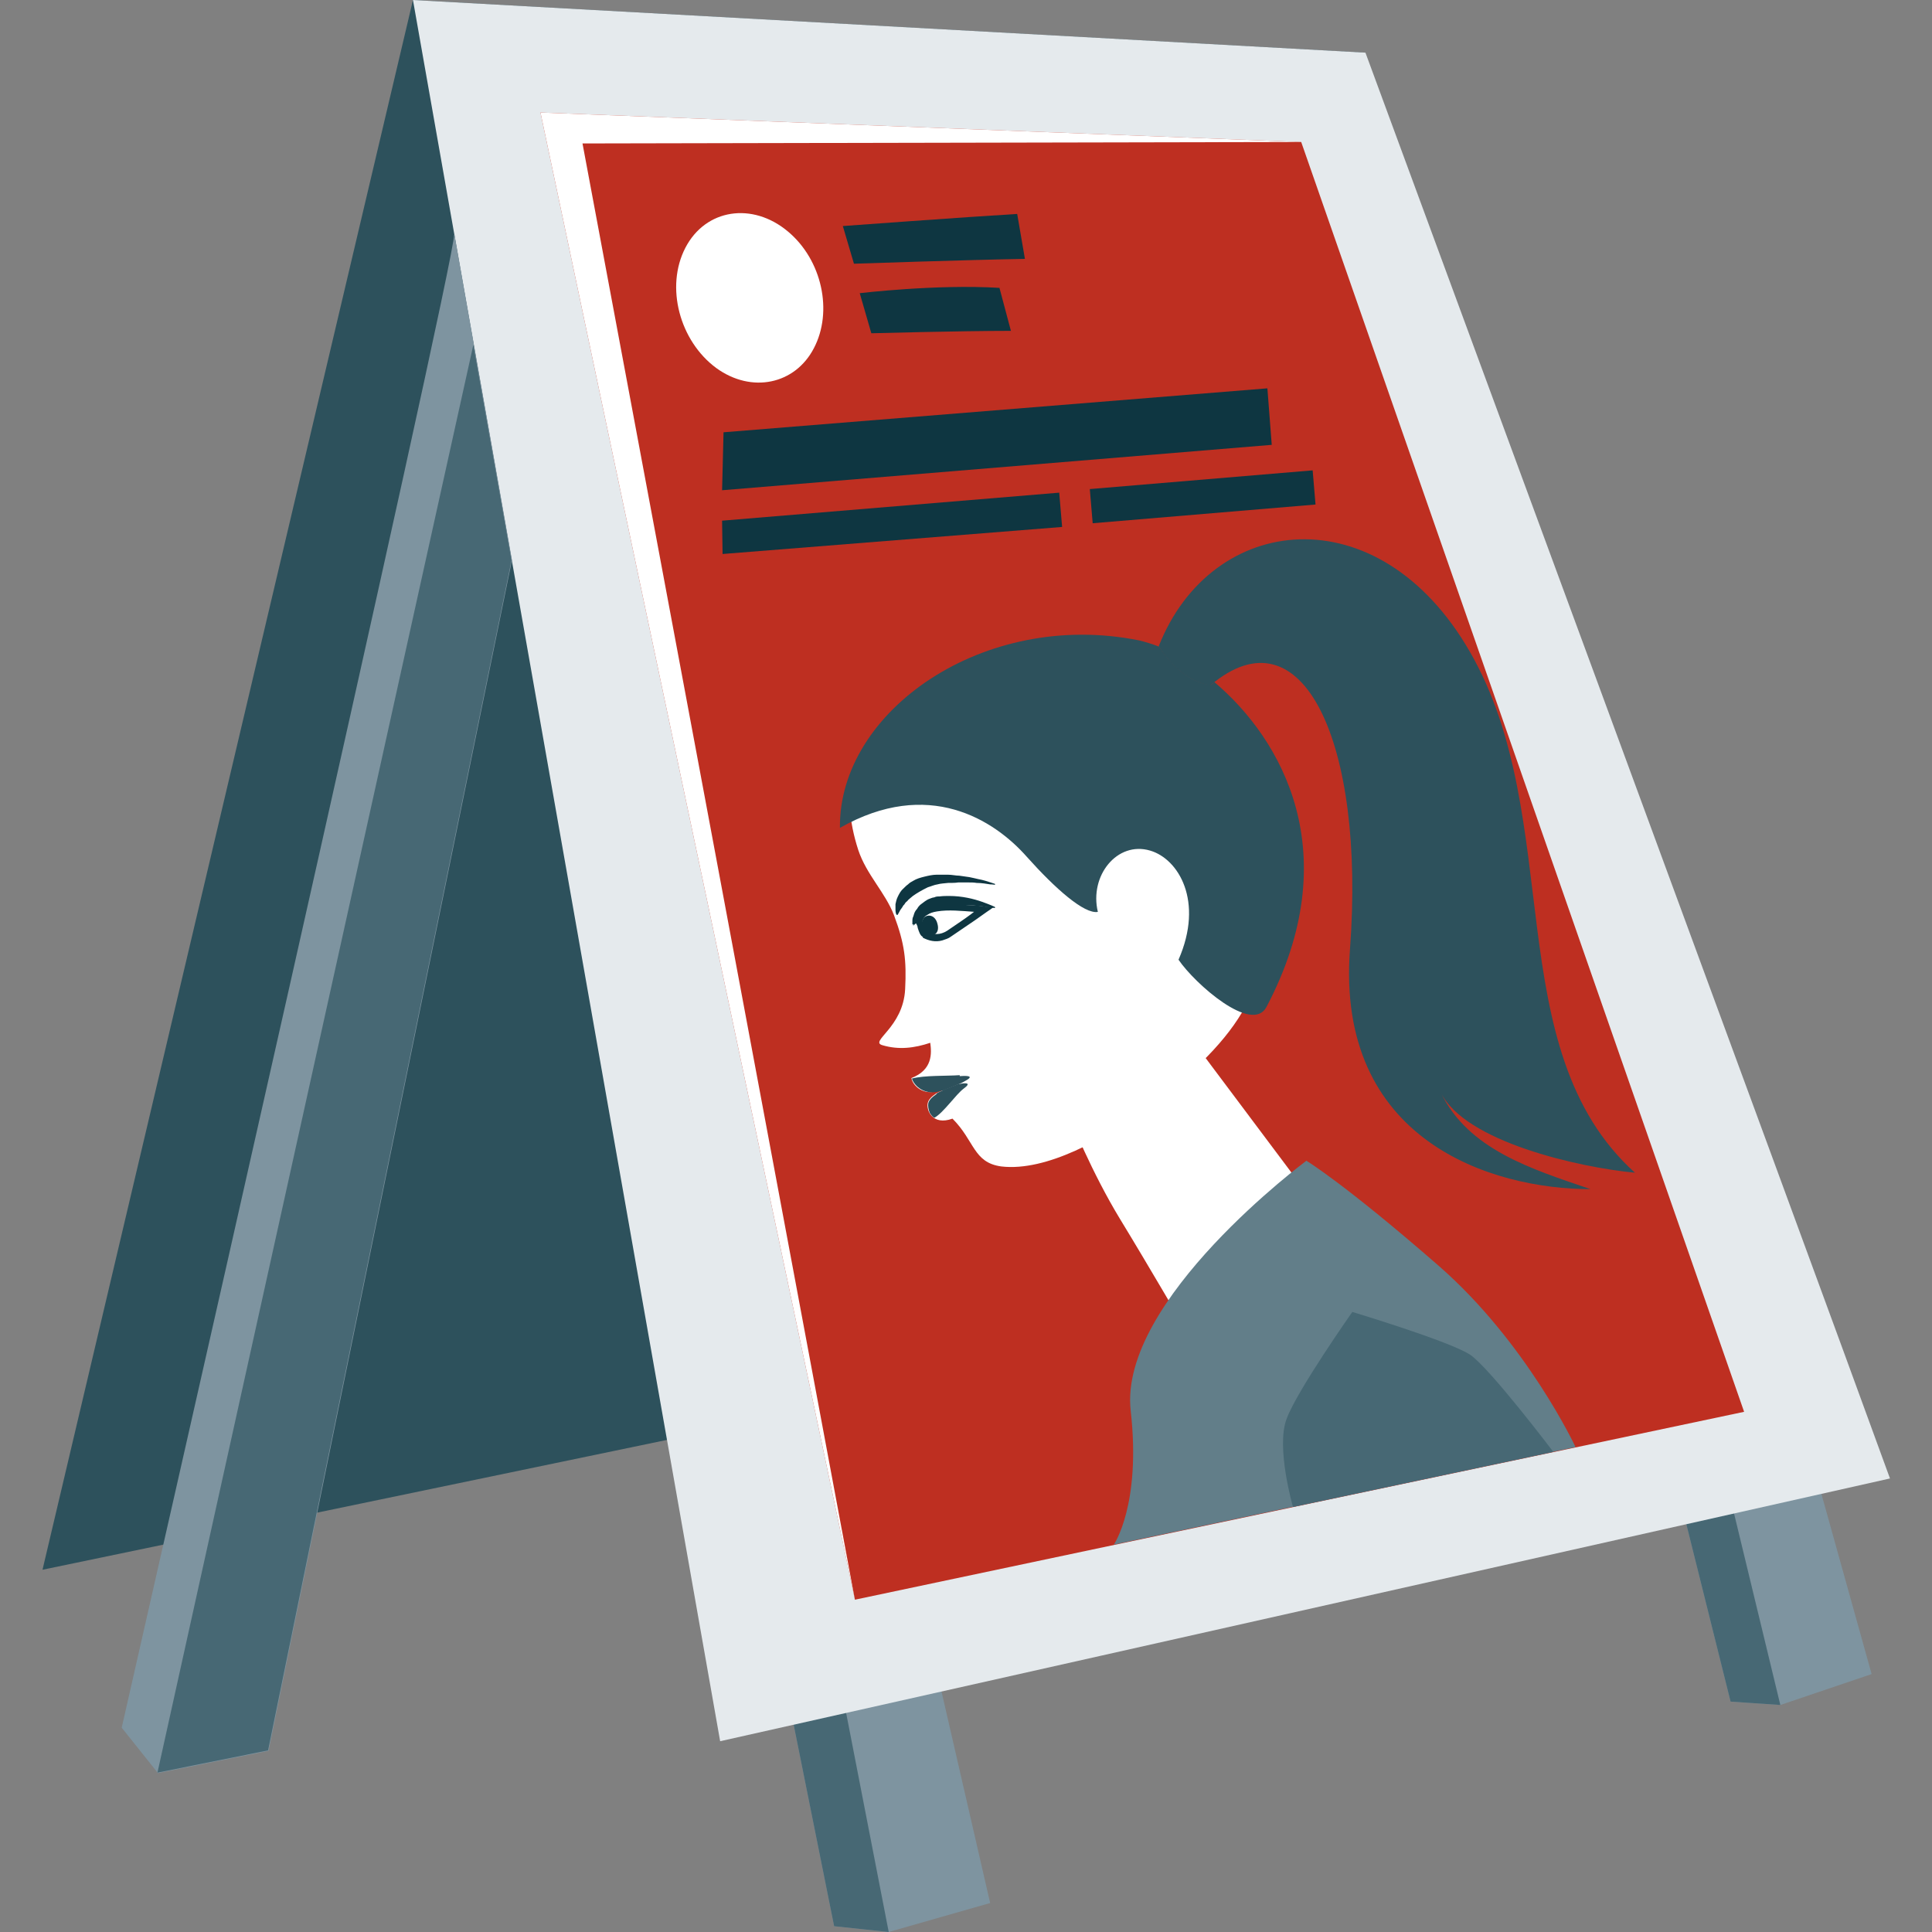 <?xml version="1.0" encoding="UTF-8"?>
<svg id="Ebene_1" data-name="Ebene 1" xmlns="http://www.w3.org/2000/svg" version="1.1" viewBox="0 0 400 400">
  <rect x="0" y="0" width="400" height="400" fill="#808080" stroke="none"/>
  <defs>
    <style>
      .cls-1, .cls-2, .cls-3, .cls-4, .cls-5, .cls-6, .cls-7, .cls-8, .cls-9, .cls-10, .cls-11 {
        stroke-width: 0px;
      }

      .cls-1, .cls-4 {
        fill: #2d515c;
      }

      .cls-2 {
        fill: #476874;
      }

      .cls-3, .cls-9 {
        fill: #0e3641;
      }

      .cls-4, .cls-6, .cls-9 {
        fill-rule: evenodd;
      }

      .cls-5 {
        fill: #e5eaed;
      }

      .cls-6, .cls-8 {
        fill: #fff;
      }

      .cls-7 {
        fill: #7e94a0;
      }

      .cls-10 {
        fill: #627e89;
      }

      .cls-11 {
        fill: #be2f21;
      }
    </style>
  </defs>
  <polygon class="cls-7" points="163.3 352 172.7 398.8 184 400 205 394 194.1 346.6 163.3 352"/>
  <polygon class="cls-2" points="172.7 398.8 184 400 174.3 350.1 163.3 352 172.7 398.8"/>
  <polygon class="cls-7" points="347.8 310.2 358.3 352.3 368.6 353 387.5 346.6 375.6 303.9 347.8 310.2"/>
  <polygon class="cls-2" points="358.3 352.3 368.6 353 357.7 307.9 347.8 310.2 358.3 352.3"/>
  <polygon class="cls-1" points="8.8 325 85.5 0 282.6 10.9 351.7 253.7 8.8 325"/>
  <path class="cls-5" d="M85.5,0l197.2,10.9s91.1,247,108.6,295.2c-112.1,25.2-242.2,54.4-242.2,54.4L85.5,0Z"/>
  <polygon class="cls-11" points="111.9 23.3 269.4 29.4 361.1 292.3 177 331.2 111.9 23.3"/>
  <polygon class="cls-8" points="111.9 23.3 269.4 29.4 120.6 29.7 177 331.2 111.9 23.3"/>
  <g>
    <g>
      <path class="cls-3" d="M210.5,44.3c-10.2.6-36,2.5-36,2.5l2.3,7.8s23.4-.8,35.4-1l-1.6-9.3Z"/>
      <path class="cls-3" d="M206.9,59.6c-13-.8-28.9,1.1-28.9,1.1l2.4,8.3s18.4-.5,28.9-.5l-2.4-9Z"/>
    </g>
    <path class="cls-8" d="M163.1,47.9c7.1,5.9,9.4,16.6,5.4,24.2-3.9,7.5-12.9,9.4-20.2,4.1-7.6-5.6-10.6-16.8-6.4-24.9,4.2-8.1,13.9-9.5,21.2-3.4Z"/>
  </g>
  <path class="cls-7" d="M94,48.6c.7,3.8-68.8,309.1-68.8,309.1l7.5,9.4,22.9-4.6,50.4-246.5-11.9-67.4Z"/>
  <polygon class="cls-2" points="32.6 367 98 71.4 105.9 116 55.5 362.4 32.6 367"/>
  <g>
    <path class="cls-8" d="M221.8,231.9l23.5-18.6,25.7,34.3-25.1,28.4s-8.2-14.1-14-23.6c-5.9-9.7-10.2-20.5-10.2-20.5Z"/>
    <g>
      <path class="cls-6" d="M259.3,189c-12.7-30.2-30.9-55.9-69.4-42.2-14.3,5.1-16.1,17.2-12.2,29.2,1.7,5.1,5.6,8.8,7.4,13.5,2.2,5.9,2.6,9.3,2.3,15.3-.4,8-7.5,10.8-4.7,11.6,3.4,1,6.6.6,9.9-.5.3,2.2.5,5.6-3.9,7.3.2,1.4,2.4,3.9,5.9,2.5,2-.8,2.8-1,5.6-2.2-2.6,1.3-5.4,2.3-6.4,2.9-1,.7-1.5,1.2-1.7,1.9-.4,1.6,1,4.8,5.1,3.3,4.6,4.6,4.3,9.1,10.1,9.9,9.4,1.1,21.5-5.8,30-12,20.2-14.8,27.2-27.9,21.9-40.4Z"/>
      <path class="cls-4" d="M193.9,226.4c.8-.5,2.6-1.2,4.6-2,0,0,.2,0,.3,0,1-.2,2.5-.3.7,1-1.6,1.2-4.1,4.9-6,6-.3,0-.7-.5-1-1-.3-.7-.4-1.5-.3-2,.2-.7.7-1.2,1.7-1.9Z"/>
      <path class="cls-3" d="M185.9,189.3s.2-.3.5-.9c.2-.3.4-.5.6-.9.2-.2.3-.3.4-.5.1-.2.3-.3.5-.5.1-.2.3-.3.5-.5.2-.2.4-.3.6-.5.4-.3.9-.6,1.4-.9.5-.3,1.1-.6,1.7-.9.7-.2,1.3-.5,2-.6.7-.2,1.4-.2,2.2-.3.7,0,1.5,0,2.1-.1.7,0,1.4,0,2,0,.7,0,1.2,0,1.8.1,1.1,0,2.1.2,2.8.3.6,0,1,.1,1,.1v-.2c0,0-.3-.1-.9-.3-.6-.2-1.5-.5-2.6-.7-.5-.1-1.2-.3-1.8-.4-.7-.1-1.4-.2-2.1-.3-.7,0-1.5-.2-2.3-.2-.8,0-1.6,0-2.4,0-.8,0-1.7.2-2.5.4-.8.2-1.6.4-2.4.9-.4.2-.7.4-1,.7-.3.2-.6.5-.9.8-.6.5-.9,1.1-1.2,1.7-.3.6-.4,1.1-.5,1.6,0,.5,0,.9,0,1.2,0,.6.2,1,.2,1h.3Z"/>
      <g>
        <path class="cls-6" d="M190.3,190.9c.4,1.1.6,2.4,1.1,2.6,1.9,1.1,3.7.8,5.1-.1,3.7-2.4,5.4-3.7,7.4-5-3.6-.3-6.9-.7-10-.2-2.6.4-3.5,1.6-3.6,2.8Z"/>
        <path class="cls-3" d="M191.1,194c-.6-.3-.8-1-1.1-1.9,0-.3-.2-.7-.4-1h0c0-.1,0-.3,0-.3.2-1.2,1-2.9,4.2-3.3,2.6-.4,5.3-.2,8.3,0,.6,0,1.3.1,1.9.2h1.8c0,.1-1.5,1.1-1.5,1.1-.8.6-1.6,1.1-2.4,1.7-1.3.9-2.8,1.9-5,3.4-.5.4-1.2.6-1.8.8-1.4.4-2.8.1-4.1-.6ZM201.9,188.8c-2.8-.2-5.5-.5-7.9-.1-1.8.3-2.7.9-3,2,.1.3.2.6.3.9.1.5.3,1.1.5,1.2,1.4.8,2.9.8,4.3-.1,2.2-1.5,3.7-2.5,4.9-3.4.3-.2.6-.5.9-.7h0Z"/>
      </g>
      <path class="cls-9" d="M193.1,193.6c-.9.3-1.8-.4-2.1-1.5-.3-1.3.1-2.3,1-2.5.9-.2,1.8.4,2.1,1.7.3,1.1,0,2.1-1,2.3Z"/>
      <path class="cls-3" d="M189,191.7s.3-.2.7-.6c.2-.2.4-.5.7-.7.3-.2.5-.4.8-.6.2-.1.3-.2.5-.3.2,0,.4-.2.6-.3.3-.2.7-.4,1.2-.6.4-.2.9-.4,1.4-.6.5-.2,1-.3,1.6-.4,2.3-.3,4.7-.2,6.5,0,1.8.2,3,.4,3,.4v-.2c.1,0-1-.5-2.7-1.1-1.7-.6-4.1-1.2-6.8-1.2-.6,0-1.3,0-2,.1-.4,0-.7,0-1.1.2-.3,0-.7.2-1,.3-.3.1-.6.3-.9.5-.3.2-.5.4-.8.6-.3.2-.4.4-.6.6-.1.2-.3.5-.5.7-.3.4-.4.9-.5,1.2-.2.4-.2.7-.2.9,0,.5,0,.8,0,.8h.3Z"/>
      <path class="cls-4" d="M235.9,132.6c1.2.3,2.6.7,4.1,1.3,1.8,2.7,5.5,7.3,10.7,7.9.3-.2.5-.4.7-.6,14.1,11.9,27.5,35.6,10.8,67.3-3,5.6-14.8-4.8-18.2-9.8,5.3-12.1,0-20.9-5.9-22.6-6.8-2-12.6,5.2-10.8,12.7-2.8.5-8.8-4.8-14.7-11.4-6.8-7.7-20.4-16.4-38.7-6-.3-24.2,29.9-45.3,62-38.8Z"/>
      <path class="cls-4" d="M250.7,141.9c-5.4-.7-9.2-5.5-10.8-8.1,10.9-27.7,45.5-31.7,64.4,1.1,20,34.6,5.8,82.3,34.2,107.9-11.6-1.1-35.2-6.4-40.2-16.6,5.7,11.8,18.7,15.8,31,20-20.4,0-52.8-10-49.8-49.7,3.2-42.7-9.8-70.8-28.9-54.6Z"/>
      <path class="cls-4" d="M198.7,222.8c2.6-.2,2.4.3,1.3.9-.2.1-.5.3-.9.5-1.5.6-3,1.3-3.9,1.6,0,0-.1,0-.2,0-3.4,1.2-5.7-.9-6.2-2.5,2.7-.7,7.1-.5,9.9-.7Z"/>
    </g>
    <path class="cls-10" d="M270.6,240.4s7.8,4.7,27.3,21.7c18.2,15.9,28.3,37.5,28.3,37.5l-95.6,20.2s5.7-8.2,3.5-27.7c-2.6-22.9,36.4-51.8,36.4-51.8Z"/>
    <path class="cls-2" d="M279.9,271.6s20.3,6.1,24.5,8.9c4.1,2.8,17.2,20.1,17.2,20.1l-53.9,11.4s-3.6-12.4-1.3-18.3c2.2-5.9,13.6-22.1,13.6-22.1Z"/>
  </g>
  <g>
    <polygon class="cls-3" points="219.9 109.1 149.6 114.7 149.5 107.8 219.3 102 219.9 109.1"/>
    <rect class="cls-3" x="225.8" y="99.5" width="46.3" height="7.1" transform="translate(-7.7 21) rotate(-4.8)"/>
  </g>
  <polygon class="cls-3" points="263.3 92.1 149.5 101.5 149.8 89.5 262.4 80.4 263.3 92.1"/>
</svg>